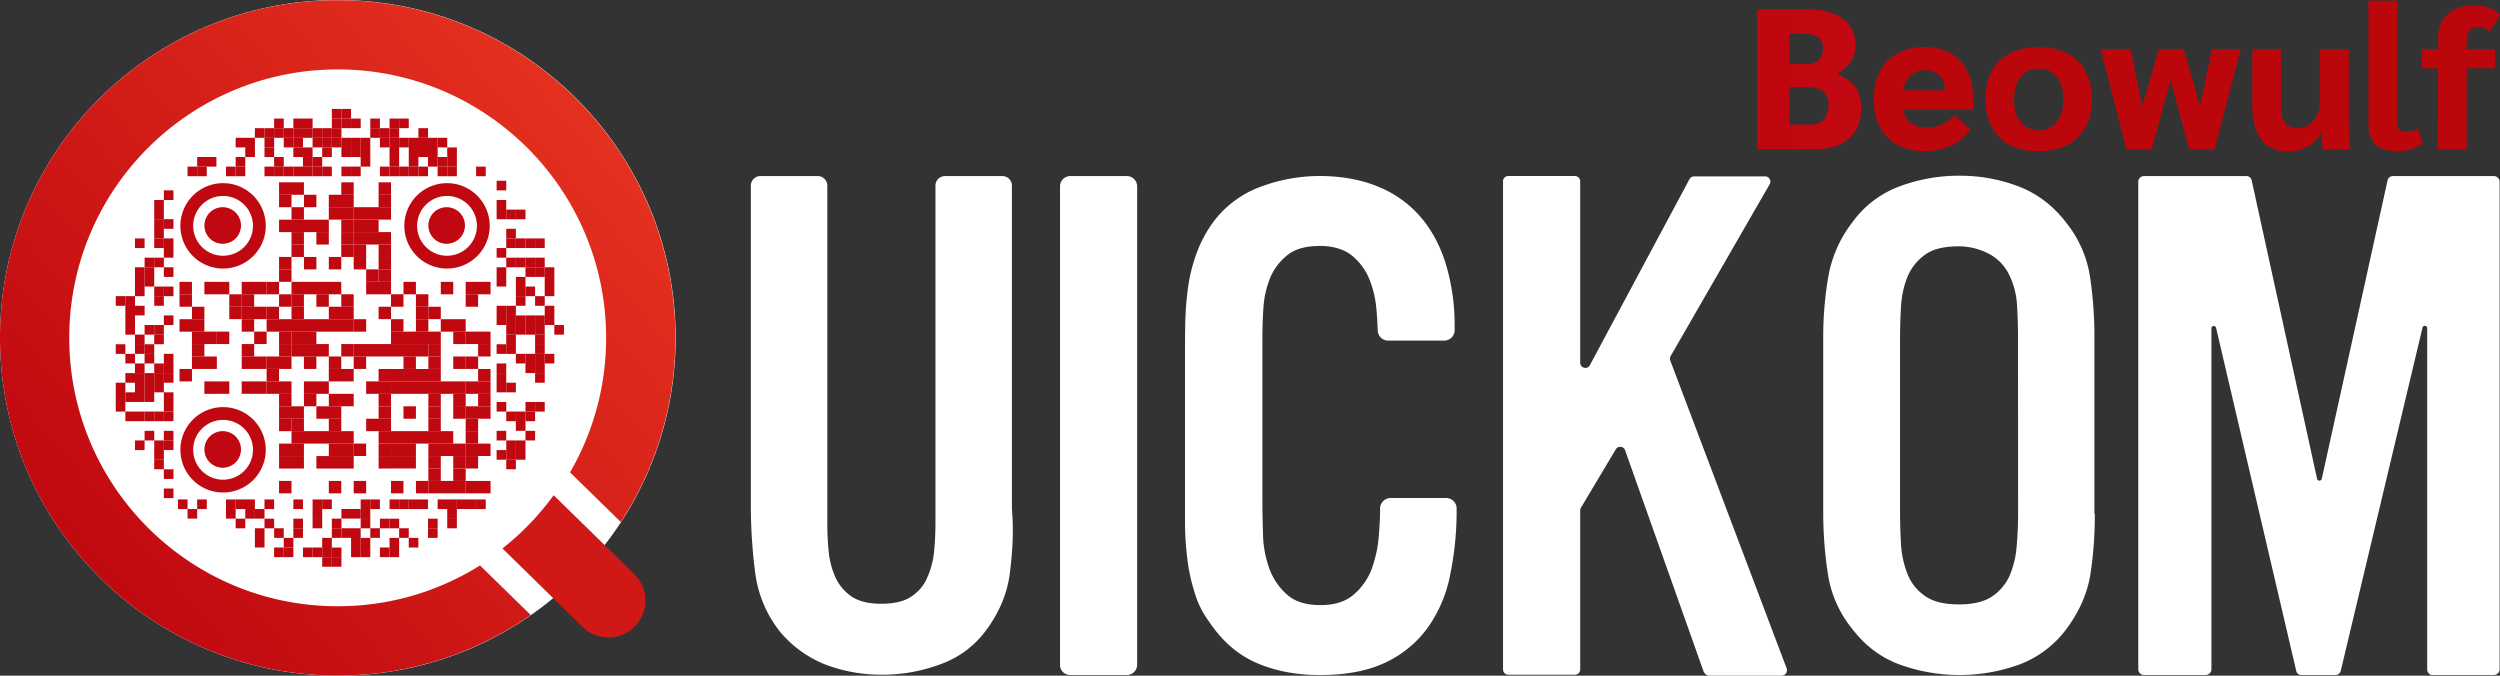 <svg xmlns="http://www.w3.org/2000/svg" width="148" height="40" fill="none"><rect width="100%" height="100%" fill="#333333" stroke="none"/><g clip-path="url(#a)"><path fill="url(#b)" d="M104 .547h2.892c.949 0 1.673.175 2.185.547.511.372.767.875.767 1.555.011.342-.077.68-.256.973a2.36 2.36 0 0 1-.827.738v.015c.493.214.847.469 1.083.781.216.313.335.72.335 1.206 0 .797-.237 1.4-.712 1.828-.474.428-1.138.638-2.026.638h-3.424V.547H104zm3.01 3.248a.898.898 0 0 0 .668-.256.956.956 0 0 0 .237-.68c0-.564-.374-.86-1.141-.86h-.846v1.79l1.082.006zm.237 3.578c.316 0 .554-.098.728-.313.19-.237.287-.534.276-.836 0-.37-.099-.66-.317-.816-.216-.174-.572-.252-1.061-.252h-.949V7.37l1.323.003z"/><path fill="url(#c)" d="M116.81 6.495h-4.132c.079.35.216.625.452.797.236.173.531.253.925.253.311.006.619-.054.905-.175a2.43 2.43 0 0 0 .768-.564l.905.856a2.445 2.445 0 0 1-1.082.937 3.685 3.685 0 0 1-1.594.35c-.949 0-1.673-.272-2.224-.817-.531-.547-.807-1.284-.807-2.236 0-.973.276-1.73.807-2.275.531-.544 1.279-.837 2.204-.837.886 0 1.594.273 2.105.818.512.544.768 1.302.768 2.275v.625-.007zm-1.673-1.206c0-.35-.098-.625-.316-.816a1.284 1.284 0 0 0-.885-.313 1.128 1.128 0 0 0-.827.313c-.217.214-.355.505-.433.875h2.46l.001-.059z"/><path fill="url(#d)" d="M118.365 8.125c-.554-.547-.826-1.302-.826-2.255 0-.973.275-1.711.826-2.256.551-.544 1.338-.817 2.322-.817.983 0 1.771.273 2.322.817.551.545.827 1.302.827 2.256 0 .971-.276 1.71-.827 2.255-.551.545-1.337.82-2.322.82-1.004.02-1.771-.273-2.322-.82zm3.386-.891c.256-.33.395-.782.395-1.342 0-.583-.137-1.03-.395-1.342-.256-.33-.61-.486-1.063-.486-.453 0-.806.156-1.062.486-.256.33-.396.781-.396 1.342 0 .584.138 1.03.396 1.342a1.403 1.403 0 0 0 2.125 0z"/><path fill="url(#e)" d="m132.651 2.917-1.555 5.93h-1.495l-1.102-4.102-1.122 4.103h-1.496l-1.514-5.93h1.771l.688 3.383.965-3.384h1.495l.964 3.384.689-3.384h1.712z"/><path fill="url(#f)" d="M133.871 8.265c-.354-.469-.531-1.128-.531-2.042V2.917h1.692v3.325c0 .469.08.817.238 1.03.158.215.395.313.728.313a1.237 1.237 0 0 0 .964-.447c.256-.292.374-.66.374-1.108V2.917h1.712v4.336c0 .428.039.953.099 1.595h-1.634a8.278 8.278 0 0 1-.098-1.03h-.02a1.664 1.664 0 0 1-.728.835 2.32 2.32 0 0 1-1.22.313c-.71-.001-1.222-.235-1.576-.701z"/><path fill="url(#g)" d="M140.64 8.537c-.295-.272-.432-.68-.432-1.186V.039h1.711V7.37c0 .292.177.428.531.428a1.88 1.88 0 0 0 .712-.175l.256.875c-.374.292-.885.447-1.515.447-.574.02-.987-.136-1.263-.408z"/><path fill="url(#h)" d="M144.34 4.045h-.965V2.917h.965v-.703c0-.583.197-1.05.571-1.381.374-.33.904-.506 1.554-.506a2.46 2.46 0 0 1 .87.136c.249.087.476.227.663.412l-.59.991a1.14 1.14 0 0 0-.335-.193 1.277 1.277 0 0 0-.373-.078.618.618 0 0 0-.493.214.846.846 0 0 0-.177.564v.547h1.673v1.125h-1.673v4.803h-1.711l.019-4.803h.002z"/><path fill="#fff" d="M59.783 33.932c-.159 1.245-.65 2.373-1.437 3.423a5.736 5.736 0 0 1-2.716 1.984 9.724 9.724 0 0 1-3.384.602 9.264 9.264 0 0 1-3.388-.602 6.716 6.716 0 0 1-2.715-1.984 7.038 7.038 0 0 1-1.437-3.462 30.841 30.841 0 0 1-.255-3.75V10.986c0-.15.06-.293.167-.399a.574.574 0 0 1 .404-.165h3.384c.151 0 .296.06.403.166a.561.561 0 0 1 .168.398V30.88c0 .584.02 1.167.079 1.75.049.544.188 1.077.413 1.576.217.454.551.843.97 1.127.433.273 1.004.409 1.732.409.748 0 1.338-.136 1.75-.409.431-.27.768-.663.965-1.127a4.894 4.894 0 0 0 .414-1.576c.058-.583.079-1.166.079-1.75V10.986c0-.15.06-.293.167-.398a.575.575 0 0 1 .404-.166h3.384c.152 0 .297.06.404.166a.561.561 0 0 1 .167.398V30.16c.113 1.283.035 2.528-.122 3.772zm2.971 5.426V11.026c0-.16.065-.313.18-.426a.617.617 0 0 1 .43-.177h3.345c.161 0 .316.064.43.177a.602.602 0 0 1 .18.426v28.332c0 .16-.065.313-.18.426a.616.616 0 0 1-.43.177h-3.345a.609.609 0 0 1-.434-.174.591.591 0 0 1-.176-.428zm23.063-5.172a7.92 7.92 0 0 1-1.339 3.033 6.532 6.532 0 0 1-2.499 2.022c-1.043.487-2.322.72-3.837.72-1.397 0-2.657-.235-3.758-.72-1.122-.486-2.047-1.302-2.814-2.45a5.497 5.497 0 0 1-.866-1.77 10.7 10.7 0 0 1-.414-1.944 17.541 17.541 0 0 1-.137-2.003V21.04c0-.72 0-1.42.02-2.1.02-.684.079-1.365.177-2.042.1-.67.272-1.329.511-1.964a7.312 7.312 0 0 1 1.023-1.867 6.118 6.118 0 0 1 2.775-2.022 9.968 9.968 0 0 1 3.444-.625c1.377 0 2.578.235 3.601.681a6.525 6.525 0 0 1 2.5 1.868c.648.797 1.121 1.73 1.436 2.82a12.59 12.59 0 0 1 .474 3.515v.234a.607.607 0 0 1-.389.58.627.627 0 0 1-.243.045h-3.287a.625.625 0 0 1-.444-.17.61.61 0 0 1-.188-.433c-.02-.409-.04-.836-.08-1.264a6.097 6.097 0 0 0-.433-1.809 3.486 3.486 0 0 0-1.043-1.38c-.452-.35-1.082-.547-1.868-.547-.827 0-1.476.175-1.93.547-.452.36-.804.829-1.023 1.36a5.809 5.809 0 0 0-.395 1.79c-.04.642-.059 1.264-.058 1.867v9.57c0 .603.019 1.264.038 1.983a6.35 6.35 0 0 0 .374 1.984 3.78 3.78 0 0 0 1.043 1.536c.475.428 1.142.625 1.988.625.846 0 1.515-.214 2.007-.662.49-.43.856-.98 1.063-1.594a7.52 7.52 0 0 0 .395-2.062c.04-.505.06-.972.06-1.419a.622.622 0 0 1 .192-.428.637.637 0 0 1 .44-.175h3.266a.626.626 0 0 1 .587.384.608.608 0 0 1 .046.24v.331a18.737 18.737 0 0 1-.415 3.749zm15.034 5.561L96.207 26.66a.3.3 0 0 0-.258-.207.307.307 0 0 0-.296.149l-2.065 3.461a.36.36 0 0 0-.04.157v9.41a.304.304 0 0 1-.194.29.314.314 0 0 1-.122.023h-3.936a.315.315 0 0 1-.293-.192.305.305 0 0 1-.023-.12V10.733a.305.305 0 0 1 .194-.29.315.315 0 0 1 .122-.022h3.936a.315.315 0 0 1 .293.192c.016.038.024.08.023.12v10.734c0 .33.433.428.57.156l5.904-11.025a.317.317 0 0 1 .275-.157h4.19a.318.318 0 0 1 .276.156.309.309 0 0 1 0 .313l-5.86 10.168a.33.33 0 0 0-.02.273l6.888 18.22a.322.322 0 0 1-.295.428h-4.33a.425.425 0 0 1-.295-.253zm23.162-9.334c.005 1.191-.08 2.38-.257 3.559-.177 1.128-.649 2.216-1.397 3.228a6.162 6.162 0 0 1-2.813 2.139 10.4 10.4 0 0 1-7.085 0c-1.122-.409-2.066-1.128-2.833-2.139a6.73 6.73 0 0 1-1.417-3.228 23.957 23.957 0 0 1-.276-3.559V19.951a21.083 21.083 0 0 1 .295-3.538 7.295 7.295 0 0 1 1.398-3.21 6.036 6.036 0 0 1 2.794-2.158 10.032 10.032 0 0 1 3.557-.642 9.696 9.696 0 0 1 3.543.642c1.101.428 2.046 1.147 2.814 2.159a6.717 6.717 0 0 1 1.397 3.209 23.8 23.8 0 0 1 .256 3.538v10.462h.024zm-4.546-10.365c0-.66-.02-1.321-.06-2.003a4.614 4.614 0 0 0-.531-1.905 2.75 2.75 0 0 0-1.236-1.167 3.834 3.834 0 0 0-1.673-.39c-.87 0-1.535.156-1.988.486a3.045 3.045 0 0 0-1.043 1.283 5.583 5.583 0 0 0-.395 1.77 31.562 31.562 0 0 0-.058 1.905v10.308c0 .625.019 1.264.058 1.906a5.7 5.7 0 0 0 .395 1.77c.21.521.573.968 1.043 1.283.474.331 1.142.486 1.988.486.846 0 1.515-.156 1.987-.486a2.895 2.895 0 0 0 1.044-1.283 5.556 5.556 0 0 0 .395-1.77 20.88 20.88 0 0 0 .079-1.906l-.005-10.287zM143.69 39.63V19.427c0-.157-.237-.195-.275-.04l-4.841 20.322a.329.329 0 0 1-.316.252h-2.007a.302.302 0 0 1-.316-.252l-4.743-20.302a.14.14 0 0 0-.245-.056.136.136 0 0 0-.031.095V39.63a.341.341 0 0 1-.335.33h-3.66a.341.341 0 0 1-.335-.33V10.754a.343.343 0 0 1 .335-.331h6.061a.318.318 0 0 1 .317.253l3.873 17.676a.143.143 0 0 0 .138.102.143.143 0 0 0 .138-.102l3.896-17.676a.331.331 0 0 1 .317-.253h5.981a.346.346 0 0 1 .335.33V39.63a.341.341 0 0 1-.335.33h-3.659c-.155 0-.293-.154-.293-.33z"/><circle cx="20" cy="20" r="20" fill="#fff"/><path fill="url(#i)" fill-rule="evenodd" d="M31.416 36.408a19.9 19.9 0 0 1-11.425 3.584C8.951 39.992 0 31.042 0 20.002 0 8.96 8.95.01 19.991.01S39.983 8.96 39.983 20a19.9 19.9 0 0 1-3.232 10.903l-3.005-2.94A15.817 15.817 0 0 0 35.882 20c0-8.776-7.115-15.89-15.89-15.89C11.214 4.11 4.1 11.224 4.1 20s7.114 15.89 15.89 15.89c3.096 0 5.985-.885 8.428-2.416l2.997 2.933z" clip-rule="evenodd"/><path fill="#D01917" fill-rule="evenodd" d="m29.745 32.47 4.745 4.643a2.187 2.187 0 1 0 3.06-3.126l-4.773-4.67a15.968 15.968 0 0 1-3.032 3.152z" clip-rule="evenodd"/><path fill="#C00810" d="M9.699 11.27h.57v.569h-.57v-.57zm0 1.705h.57v.57h-.57v-.57zm0 1.139h.57v.57h-.57v-.57zm0 .57h.57v.57h-.57v-.57zm0 1.139h.57v.57h-.57v-.57zm0 1.14h.57v.57h-.57v-.57zm0 1.709h.57v.57h-.57v-.57zm0 2.275h.57v.57h-.57v-.57zm0 .57h.57v.57h-.57v-.57z"/><path fill="#C00810" d="M9.699 22.087h.57v.569h-.57v-.57zm0 1.139h.57v.57h-.57v-.57zm0 .57h.57v.57h-.57v-.57z"/><path fill="#C00810" d="M9.699 24.365h.57v.57h-.57v-.57zm0 1.14h.57v.57h-.57v-.57z"/><path fill="#C00810" d="M9.699 26.074h.57v.57h-.57v-.57zm0 1.709h.57v.57h-.57v-.57zm0 1.137h.57v.568h-.57v-.569zM9.13 11.84h.57v.569h-.57v-.57zm0 .569h.57v.57h-.57v-.57z"/><path fill="#C00810" d="M9.13 12.975h.57v.57h-.57v-.57zm0 .57h.57v.57h-.57v-.57z"/><path fill="#C00810" d="M9.13 14.114h.57v.57h-.57v-.57zm0 1.14h.57v.57h-.57v-.57zm0 1.709h.57v.57h-.57v-.57z"/><path fill="#C00810" d="M9.13 17.532h.57v.57h-.57v-.57zm0 1.709h.57v.57h-.57v-.57z"/><path fill="#C00810" d="M9.13 19.808h.57v.57h-.57v-.57zm0 1.709h.57v.57h-.57v-.57z"/><path fill="#C00810" d="M9.13 22.087h.57v.569h-.57v-.57zm0 .569h.57v.57h-.57v-.57zm0 1.709h.57v.57h-.57v-.57zm0 1.709h.57v.57h-.57v-.57zm0 .57h.57v.57h-.57v-.57z"/><path fill="#C00810" d="M9.13 27.21h.57v.57h-.57v-.57zm-.57-11.956h.57v.57h-.57v-.57z"/><path fill="#C00810" d="M8.56 15.823h.57v.57h-.57v-.57zm0 .57h.57v.57h-.57v-.57zm0 2.848h.57v.57h-.57v-.57zm0 1.139h.57v.57h-.57v-.57z"/><path fill="#C00810" d="M8.56 20.947h.57v.57h-.57v-.57zm0 1.14h.57v.569h-.57v-.57zm0 .569h.57v.57h-.57v-.57zm0 .57h.57v.57h-.57v-.57zm0 1.139h.57v.57h-.57v-.57zm0 1.14h.57v.57h-.57v-.57zm-.57-11.391h.57v.57h-.57v-.57zm0 1.709h.57v.57h-.57v-.57zm0 .57h.57v.57h-.57v-.57zm0 .57h.57v.57h-.57v-.57zm0 1.139h.57v.57h-.57v-.57zm0 1.706h.57v.57h-.57v-.57zm0 .572h.57v.57h-.57v-.57zm0 1.137h.57v.57h-.57v-.57z"/><path fill="#C00810" d="M7.99 22.087h.57v.569h-.57v-.57zm0 .569h.57v.57h-.57v-.57zm0 .57h.57v.57h-.57v-.57zm0 1.139h.57v.57h-.57v-.57zm0 1.709h.57v.57h-.57v-.57zm-.568-8.542h.57v.57h-.57v-.57zm0 .57h.57v.57h-.57v-.57zm0 .57h.57v.57h-.57v-.57z"/><path fill="#C00810" d="M7.422 19.241h.57v.57h-.57v-.57zm0 1.706h.57v.57h-.57v-.57zm0 1.14h.57v.569h-.57v-.57zm0 1.139h.57v.57h-.57v-.57zm0 1.139h.57v.57h-.57v-.57zm-.57-6.833h.57v.57h-.57v-.57z"/><path fill="#C00810" d="M6.852 20.38h.57v.57h-.57v-.57zm0 2.276h.57v.57h-.57v-.57zm0 .57h.57v.57h-.57v-.57zm0 .57h.57v.57h-.57v-.57zM29.4 10.7h.57v.57h-.57v-.57zm0 1.14h.57v.569h-.57v-.57zm0 .569h.57v.57h-.57v-.57zm0 2.275h.57v.57h-.57v-.57zm0 1.139h.57v.57h-.57v-.57zm0 .57h.57v.57h-.57v-.57zm0 1.709h.57v.57h-.57v-.57zm0 .57h.57v.57h-.57v-.57zm0 1.708h.57v.57h-.57v-.57zm0 1.137h.57v.57h-.57v-.57z"/><path fill="#C00810" d="M29.4 22.087h.57v.569h-.57v-.57zm0 .569h.57v.57h-.57v-.57zm0 1.14h.57v.57h-.57v-.57zm0 1.709h.57v.57h-.57v-.57zm0 1.139h.57v.57h-.57v-.57zm.57-14.235h.57v.57h-.57v-.57zm0 1.136h.57v.57h-.57v-.57z"/><path fill="#C00810" d="M29.97 14.114h.57v.57h-.57v-.57zm0 1.14h.57v.57h-.57v-.57zm0 2.848h.57v.57h-.57v-.57zm0 .57h.57v.57h-.57v-.57z"/><path fill="#C00810" d="M29.97 19.241h.57v.57h-.57v-.57z"/><path fill="#C00810" d="M29.97 19.808h.57v.57h-.57v-.57zm0 .572h.57v.57h-.57v-.57zm0 2.276h.57v.57h-.57v-.57zm0 1.709h.57v.57h-.57v-.57zm0 1.709h.57v.57h-.57v-.57zm0 .57h.57v.57h-.57v-.57z"/><path fill="#C00810" d="M29.97 27.21h.57v.57h-.57v-.57zm.569-14.801h.57v.57h-.57v-.57zm0 1.705h.57v.57h-.57v-.57zm0 1.14h.57v.57h-.57v-.57zm0 1.139h.57v.57h-.57v-.57zm0 .57h.57v.57h-.57v-.57z"/><path fill="#C00810" d="M30.539 17.532h.57v.57h-.57v-.57zm0 1.14h.57v.57h-.57v-.57z"/><path fill="#C00810" d="M30.539 19.241h.57v.57h-.57v-.57zm0 1.706h.57v.57h-.57v-.57zm0 3.418h.57v.57h-.57v-.57zm0 .57h.57v.57h-.57v-.57zm0 1.139h.57v.57h-.57v-.57zm0 .57h.57v.57h-.57v-.57zm.569-12.53h.57v.57h-.57v-.57zm0 1.14h.57v.57h-.57v-.57z"/><path fill="#C00810" d="M31.108 15.823h.57v.57h-.57v-.57zm0 1.14h.57v.57h-.57v-.57zm0 1.709h.57v.57h-.57v-.57z"/><path fill="#C00810" d="M31.108 19.241h.57v.57h-.57v-.57zm0 1.706h.57v.57h-.57v-.57zm0 .57h.57v.57h-.57v-.57zm0 2.279h.57v.57h-.57v-.57z"/><path fill="#C00810" d="M31.108 24.365h.57v.57h-.57v-.57zm0 1.14h.57v.57h-.57v-.57zm.57-11.391h.57v.57h-.57v-.57zm0 1.14h.57v.57h-.57v-.57z"/><path fill="#C00810" d="M31.678 15.823h.57v.57h-.57v-.57zm0 1.709h.57v.57h-.57v-.57zm0 1.14h.57v.57h-.57v-.57z"/><path fill="#C00810" d="M31.678 19.241h.57v.57h-.57v-.57z"/><path fill="#C00810" d="M31.678 19.808h.57v.57h-.57v-.57zm0 .572h.57v.57h-.57v-.57z"/><path fill="#C00810" d="M31.678 20.947h.57v.57h-.57v-.57zm0 .57h.57v.57h-.57v-.57z"/><path fill="#C00810" d="M31.678 22.087h.57v.569h-.57v-.57zm0 1.709h.57v.57h-.57v-.57zm.57-7.973h.569v.57h-.57v-.57zm0 .57h.569v.57h-.57v-.57zm0 .57h.569v.57h-.57v-.57zm0 1.139h.569v.57h-.57v-.57zm0 .57h.569v.57h-.57v-.57zm0 2.275h.569v.57h-.57v-.57z"/><path fill="#C00810" d="M32.816 19.241h.57v.57h-.57v-.57zM10.534 29.567h.57v.57h-.57v-.57z"/><path fill="#C00810" d="M11.104 30.134h.569v.569h-.57v-.57z"/><path fill="#C00810" d="M11.672 29.567h.57v.57h-.57v-.57zm1.708 0h.57v.57h-.57v-.57z"/><path fill="#C00810" d="M13.38 30.134h.57v.569h-.57v-.57z"/><path fill="#C00810" d="M13.95 29.567h.57v.57h-.57v-.57zm0 1.139h.57v.57h-.57v-.57zm.57-1.139h.57v.57h-.57v-.57z"/><path fill="#C00810" d="M14.52 30.134h.57v.569h-.57v-.57z"/><path fill="#C00810" d="M15.089 30.134h.57v.569h-.57v-.57zm0 1.139h.57v.569h-.57v-.57zm0 .57h.57v.569h-.57v-.57z"/><path fill="#C00810" d="M15.658 29.567h.57v.57h-.57v-.57zm0 1.139h.57v.57h-.57v-.57zm.57.567h.57v.569h-.57v-.57zm0 1.139h.57v.57h-.57v-.57zm.569-.569h.57v.569h-.57v-.57z"/><path fill="#C00810" d="M16.797 32.412h.57v.57h-.57v-.57zm.57-2.845h.569v.57h-.57v-.57zm0 1.139h.569v.57h-.57v-.57z"/><path fill="#C00810" d="M17.367 31.273h.569v.569h-.57v-.57zm.569 1.139h.57v.57h-.57v-.57zm.569-2.845h.57v.57h-.57v-.57z"/><path fill="#C00810" d="M18.505 30.134h.57v.569h-.57v-.57zm0 .572h.57v.57h-.57v-.57zm0 1.706h.57v.57h-.57v-.57z"/><path fill="#C00810" d="M19.075 29.567h.569v.57h-.57v-.57zm0 2.276h.569v.569h-.57v-.57zm0 .569h.569v.57h-.57v-.57z"/><path fill="#C00810" d="M19.075 32.982h.569v.569h-.57v-.57zm.57-2.276h.569v.57h-.57v-.57z"/><path fill="#C00810" d="M19.645 31.273h.569v.569h-.57v-.57zm0 1.139h.569v.57h-.57v-.57z"/><path fill="#C00810" d="M19.645 32.982h.569v.569h-.57v-.57zm.568-2.848h.57v.569h-.57v-.57zm0 1.139h.57v.569h-.57v-.57zm.57-1.139h.57v.569h-.57v-.57zm0 1.139h.57v.569h-.57v-.57zm0 .57h.57v.569h-.57v-.57zm0 .569h.57v.57h-.57v-.57z"/><path fill="#C00810" d="M21.352 29.567h.57v.57h-.57v-.57z"/><path fill="#C00810" d="M21.352 30.134h.57v.569h-.57v-.57zm0 .572h.57v.57h-.57v-.57zm0 1.137h.57v.569h-.57v-.57zm0 .569h.57v.57h-.57v-.57z"/><path fill="#C00810" d="M21.921 29.567h.57v.57h-.57v-.57zm0 1.706h.57v.569h-.57v-.57zm.57-.567h.57v.57h-.57v-.57zm0 1.706h.57v.57h-.57v-.57zm.569-2.845h.57v.57h-.57v-.57z"/><path fill="#C00810" d="M23.06 30.706h.57v.57h-.57v-.57zm0 1.137h.57v.569h-.57v-.57zm0 .569h.57v.57h-.57v-.57zm.57-2.845h.569v.57h-.57v-.57z"/><path fill="#C00810" d="M23.63 31.273h.569v.569h-.57v-.57zm.57-1.706h.569v.57h-.57v-.57zm0 2.276h.569v.569h-.57v-.57zm.569-2.276h.57v.57h-.57v-.57zm.569 1.139h.57v.57h-.57v-.57z"/><path fill="#C00810" d="M25.338 31.273h.57v.569h-.57v-.57zm.569-1.706h.57v.57h-.57v-.57zm.57 0h.57v.57h-.57v-.57z"/><path fill="#C00810" d="M26.477 30.134h.57v.569h-.57v-.57zm0 .572h.57v.57h-.57v-.57z"/><path fill="#C00810" d="M27.046 29.567h.57v.57h-.57v-.57zm.57 0h.57v.57h-.57v-.57z"/><path fill="#C00810" d="M28.185 29.567h.57v.57h-.57v-.57zM11.104 9.863h.569v.57h-.57v-.57z"/><path fill="#C00810" d="M11.672 9.863h.57v.57h-.57v-.57z"/><path fill="#C00810" d="M11.672 9.294h.57v.57h-.57v-.57zm.57 0h.57v.57h-.57v-.57zm1.138.569h.57v.57h-.57v-.57z"/><path fill="#C00810" d="M13.95 9.863h.57v.57h-.57v-.57z"/><path fill="#C00810" d="M13.95 9.294h.57v.57h-.57v-.57zm0-1.137h.57v.57h-.57v-.57zm.57.57h.57v.57h-.57v-.57zm0-.57h.57v.57h-.57v-.57z"/><path fill="#C00810" d="M15.089 7.588h.57v.57h-.57v-.57zm.569 2.275h.57v.57h-.57v-.57zm0-1.136h.57v.57h-.57v-.57z"/><path fill="#C00810" d="M15.658 8.157h.57v.57h-.57v-.57z"/><path fill="#C00810" d="M15.658 7.588h.57v.57h-.57v-.57zm.57 2.275h.57v.57h-.57v-.57z"/><path fill="#C00810" d="M16.228 9.294h.57v.57h-.57v-.57zm0-1.706h.57v.57h-.57v-.57z"/><path fill="#C00810" d="M16.228 7.018h.57v.57h-.57v-.57zm.569 2.845h.57v.57h-.57v-.57zm0-1.706h.57v.57h-.57v-.57z"/><path fill="#C00810" d="M16.797 7.588h.57v.57h-.57v-.57zm.57 2.275h.569v.57h-.57v-.57zm0-1.136h.569v.57h-.57v-.57z"/><path fill="#C00810" d="M17.367 8.157h.569v.57h-.57v-.57z"/><path fill="#C00810" d="M17.367 7.588h.569v.57h-.57v-.57z"/><path fill="#C00810" d="M17.367 7.018h.569v.57h-.57v-.57zm.569 2.845h.57v.57h-.57v-.57z"/><path fill="#C00810" d="M17.936 9.294h.57v.57h-.57v-.57z"/><path fill="#C00810" d="M17.936 8.727h.57v.57h-.57v-.57zm0-1.139h.57v.57h-.57v-.57z"/><path fill="#C00810" d="M17.936 7.018h.57v.57h-.57v-.57zm.569 2.845h.57v.57h-.57v-.57z"/><path fill="#C00810" d="M18.505 9.294h.57v.57h-.57v-.57zm0-1.137h.57v.57h-.57v-.57z"/><path fill="#C00810" d="M18.505 7.588h.57v.57h-.57v-.57zm.57 2.275h.569v.57h-.57v-.57zm0-1.136h.569v.57h-.57v-.57z"/><path fill="#C00810" d="M19.075 8.157h.569v.57h-.57v-.57z"/><path fill="#C00810" d="M19.075 7.588h.569v.57h-.57v-.57zm.57.569h.569v.57h-.57v-.57z"/><path fill="#C00810" d="M19.645 7.588h.569v.57h-.57v-.57z"/><path fill="#C00810" d="M19.645 7.018h.569v.57h-.57v-.57z"/><path fill="#C00810" d="M19.645 6.448h.569v.57h-.57v-.57zm.568 3.415h.57v.57h-.57v-.57zm0-1.136h.57v.57h-.57v-.57zm0-.57h.57v.57h-.57v-.57z"/><path fill="#C00810" d="M20.213 7.018h.57v.57h-.57v-.57z"/><path fill="#C00810" d="M20.213 6.448h.57v.57h-.57v-.57zm.57 3.415h.57v.57h-.57v-.57zm0-1.136h.57v.57h-.57v-.57zm0-.57h.57v.57h-.57v-.57zm0-1.139h.57v.57h-.57v-.57z"/><path fill="#C00810" d="M21.352 9.294h.57v.57h-.57v-.57z"/><path fill="#C00810" d="M21.352 8.727h.57v.57h-.57v-.57zm0-.57h.57v.57h-.57v-.57z"/><path fill="#C00810" d="M21.921 7.588h.57v.57h-.57v-.57z"/><path fill="#C00810" d="M21.921 7.018h.57v.57h-.57v-.57zm.57 2.845h.57v.57h-.57v-.57zm0-1.706h.57v.57h-.57v-.57z"/><path fill="#C00810" d="M22.491 7.588h.57v.57h-.57v-.57zm.569 2.275h.57v.57h-.57v-.57z"/><path fill="#C00810" d="M23.06 9.294h.57v.57h-.57v-.57z"/><path fill="#C00810" d="M23.06 8.727h.57v.57h-.57v-.57zm0-.57h.57v.57h-.57v-.57z"/><path fill="#C00810" d="M23.06 7.588h.57v.57h-.57v-.57z"/><path fill="#C00810" d="M23.06 7.018h.57v.57h-.57v-.57zm.57 2.845h.569v.57h-.57v-.57zm0-1.706h.569v.57h-.57v-.57z"/><path fill="#C00810" d="M23.63 7.018h.569v.57h-.57v-.57zm.57 2.845h.569v.57h-.57v-.57z"/><path fill="#C00810" d="M24.2 9.294h.569v.57h-.57v-.57z"/><path fill="#C00810" d="M24.2 8.727h.569v.57h-.57v-.57zm0-.57h.569v.57h-.57v-.57zm.569 1.706h.57v.57h-.57v-.57zm0-1.136h.57v.57h-.57v-.57zm0-.57h.57v.57h-.57v-.57z"/><path fill="#C00810" d="M24.769 7.588h.57v.57h-.57v-.57zm.569 1.706h.57v.57h-.57v-.57z"/><path fill="#C00810" d="M25.338 8.727h.57v.57h-.57v-.57zm0-.57h.57v.57h-.57v-.57zm.569 1.706h.57v.57h-.57v-.57z"/><path fill="#C00810" d="M25.907 9.294h.57v.57h-.57v-.57zm0-1.137h.57v.57h-.57v-.57zm.57 1.706h.57v.57h-.57v-.57z"/><path fill="#C00810" d="M26.477 9.294h.57v.57h-.57v-.57z"/><path fill="#C00810" d="M26.477 8.727h.57v.57h-.57v-.57zm1.708 1.136h.57v.57h-.57v-.57zm-10.928.931h-.737v.737h.737v-.737zm.736 0h-.736v.737h.736v-.737zm2.947 0h-.737v.737h.736v-.737zm2.21 0h-.737v.737h.736v-.737z"/><path fill="#C00810" d="M17.257 11.53h-.737v.737h.737v-.737zm1.473 0h-.737v.737h.737v-.737zm1.473 0h-.737v.737h.737v-.737zm.737 0h-.737v.737h.736v-.737zm2.21 0h-.737v.737h.736v-.737z"/><path fill="#C00810" d="M17.993 12.266h-.736v.736h.736v-.736zm2.21 0h-.737v.736h.737v-.736zm.737 0h-.737v.736h.736v-.736z"/><path fill="#C00810" d="M21.676 12.266h-.737v.736h.737v-.736zm.736 0h-.736v.736h.736v-.736zm.738 0h-.737v.736h.736v-.736zm-5.893.739h-.737v.736h.737v-.736zm.736 0h-.736v.736h.736v-.736zm.737 0h-.737v.736h.737v-.736zm.736 0h-.736v.736h.736v-.736zm1.474 0h-.737v.736h.736v-.736z"/><path fill="#C00810" d="M21.676 13.005h-.737v.736h.737v-.736zm.737 0h-.737v.736h.737v-.736zm-4.42.735h-.736v.737h.736v-.737zm1.473 0h-.736v.737h.736v-.737z"/><path fill="#C00810" d="M20.94 13.74h-.737v.737h.736v-.737z"/><path fill="#C00810" d="M21.676 13.74h-.737v.737h.737v-.737zm.736 0h-.736v.737h.736v-.737zm.738 0h-.737v.737h.736v-.737zm-5.157.736h-.736v.736h.736v-.736z"/><path fill="#C00810" d="M20.94 14.476h-.737v.736h.736v-.736z"/><path fill="#C00810" d="M21.676 14.476h-.737v.736h.737v-.736zm1.474 0h-.737v.736h.736v-.736zm-5.893.736h-.737v.736h.737v-.736zm1.473 0h-.737v.736h.737v-.736zm1.473 0h-.737v.736h.737v-.736z"/><path fill="#C00810" d="M21.676 15.212h-.737v.736h.737v-.736zm1.474 0h-.737v.736h.736v-.736zm-5.893.735h-.737v.737h.737v-.737zm5.155 0h-.736v.737h.736v-.737z"/><path fill="#C00810" d="M23.15 15.947h-.737v.737h.736v-.737zm-11.786.739h-.737v.737h.737v-.737zm1.474 0H12.1v.737h.737v-.737zm.736 0h-.736v.737h.736v-.737zm1.473 0h-.737v.737h.737v-.737zm.737 0h-.737v.737h.737v-.737z"/><path fill="#C00810" d="M16.52 16.686h-.736v.737h.736v-.737zm1.473 0h-.736v.737h.736v-.737zm.737 0h-.737v.737h.737v-.737zm.736 0h-.736v.737h.736v-.737zm.737 0h-.737v.737h.737v-.737zm2.209 0h-.736v.737h.736v-.737zm.738 0h-.737v.737h.736v-.737zm1.472 0h-.736v.737h.736v-.737zm2.21 0h-.737v.737h.737v-.737zm1.473 0h-.737v.737h.737v-.737zm.736 0h-.736v.737h.736v-.737zm-17.676.736h-.737v.736h.737v-.736zm2.945 0h-.736v.736h.737v-.736z"/><path fill="#C00810" d="M15.047 17.422h-.737v.736h.737v-.736zm2.21 0h-.737v.736h.737v-.736z"/><path fill="#C00810" d="M17.993 17.422h-.736v.736h.736v-.736zm1.473 0h-.736v.736h.736v-.736zm1.474 0h-.737v.736h.736v-.736zm2.946 0h-.737v.736h.737v-.736zm1.474 0h-.737v.736h.736v-.736zm2.945 0h-.737v.736h.737v-.736zm-16.205.735h-.736v.737h.736v-.736zm2.21 0h-.736v.737h.737v-.736z"/><path fill="#C00810" d="M15.047 18.157h-.737v.737h.737v-.736zm.737 0h-.737v.737h.737v-.736z"/><path fill="#C00810" d="M16.52 18.157h-.736v.737h.736v-.736zm1.473 0h-.736v.737h.736v-.736zm2.21 0h-.737v.737h.737v-.736zm.737 0h-.737v.737h.736v-.736zm2.21 0h-.737v.737h.736v-.736zm2.21 0h-.737v.737h.736v-.736z"/><path fill="#C00810" d="M26.095 18.157h-.736v.737h.736v-.736zm-14.731.739h-.737v.737h.737v-.736zm.736 0h-.736v.737h.736v-.736zm2.947 0h-.737v.737h.737v-.736zm1.473 0h-.736v.737h.736v-.736zm.737 0h-.737v.737h.737v-.736zm.736 0h-.736v.737h.736v-.736zm.737 0h-.737v.737h.737v-.736zm.736 0h-.736v.737h.736v-.736zm.737 0h-.737v.737h.737v-.736zm.737 0h-.737v.737h.736v-.736z"/><path fill="#C00810" d="M21.676 18.896h-.737v.737h.737v-.736zm2.209 0h-.737v.737h.737v-.736zm1.475 0h-.737v.737h.736v-.736zm1.472 0h-.737v.737h.737v-.736zm.737 0h-.737v.737h.737v-.736zm-15.469.736h-.736v.736h.736v-.736zm.738 0H12.1v.736h.737v-.736z"/><path fill="#C00810" d="M13.573 19.632h-.736v.736h.736v-.736zm2.211 0h-.737v.736h.737v-.736zm1.473 0h-.737v.736h.737v-.736z"/><path fill="#C00810" d="M17.993 19.632h-.736v.736h.736v-.736zm.737 0h-.737v.736h.737v-.736zm5.156 0h-.737v.736h.737v-.736zm.736 0h-.736v.736h.736v-.736zm.736 0h-.736v.736h.736v-.736zm.737 0h-.736v.736h.736v-.736zm1.474 0h-.737v.736h.737v-.736z"/><path fill="#C00810" d="M28.305 19.632h-.737v.736h.737v-.736zm.736 0h-.736v.736h.736v-.736zm-16.941.736h-.736v.737h.736v-.737zm2.947 0h-.737v.737h.737v-.737zm2.21 0h-.737v.737h.737v-.737z"/><path fill="#C00810" d="M17.993 20.368h-.736v.737h.736v-.737zm.737 0h-.737v.737h.737v-.737zm.736 0h-.736v.737h.736v-.737zm1.474 0h-.737v.737h.736v-.737z"/><path fill="#C00810" d="M21.676 20.368h-.737v.737h.737v-.737zm.736 0h-.736v.737h.736v-.737zm.738 0h-.737v.737h.736v-.737z"/><path fill="#C00810" d="M23.885 20.368h-.737v.737h.737v-.737zm.737 0h-.736v.737h.736v-.737zm.738 0h-.737v.737h.736v-.737z"/><path fill="#C00810" d="M26.095 20.368h-.736v.737h.736v-.737zm2.946 0h-.736v.737h.736v-.737zm-16.941.736h-.736v.736h.736v-.736zm.738 0H12.1v.736h.737v-.736zm2.209 0h-.737v.736h.737v-.736zm.737 0h-.737v.736h.737v-.736z"/><path fill="#C00810" d="M16.52 21.104h-.736v.736h.736v-.736zm.737 0h-.737v.736h.737v-.736zm1.473 0h-.737v.736h.737v-.736zm1.473 0h-.737v.736h.737v-.736zm1.473 0h-.737v.736h.737v-.736zm2.946 0h-.736v.736h.736v-.736zm1.473 0h-.736v.736h.736v-.736zm1.474 0h-.737v.736h.737v-.736z"/><path fill="#C00810" d="M28.305 21.104h-.737v.736h.737v-.736zm-16.941.739h-.737v.736h.737v-.736zm5.156 0h-.736v.736h.736v-.736zm3.683 0h-.737v.736h.737v-.736zm.737 0h-.737v.736h.736v-.736zm2.21 0h-.737v.736h.736v-.736z"/><path fill="#C00810" d="M23.885 21.843h-.737v.736h.737v-.736zm.737 0h-.736v.736h.736v-.736zm.736 0h-.736v.736h.736v-.736zm.737 0h-.736v.736h.736v-.736zm2.946 0h-.736v.736h.736v-.736zm-16.203.735H12.1v.737h.737v-.737zm.736 0h-.736v.737h.736v-.737zm1.473 0h-.737v.737h.737v-.737zm.737 0h-.737v.737h.737v-.737z"/><path fill="#C00810" d="M16.52 22.578h-.736v.737h.736v-.737zm.737 0h-.737v.737h.737v-.737zm1.473 0h-.737v.737h.737v-.737zm.736 0h-.736v.737h.736v-.737zm2.947 0h-.737v.737h.737v-.737zm.737 0h-.737v.737h.736v-.737z"/><path fill="#C00810" d="M23.886 22.578h-.737v.737h.737v-.737zm.736 0h-.736v.737h.736v-.737zm.736 0h-.736v.737h.736v-.737zm.737 0h-.736v.737h.736v-.737zm.737 0h-.737v.737h.737v-.737zm.737 0h-.737v.737h.737v-.737z"/><path fill="#C00810" d="M28.305 22.578h-.737v.737h.737v-.737zm.736 0h-.736v.737h.736v-.737zm-11.784.736h-.737v.736h.737v-.736zm1.473 0h-.737v.736h.737v-.736zm1.473 0h-.737v.736h.737v-.736zm.737 0h-.737v.736h.736v-.736zm2.21 0h-.737v.736h.736v-.736zm2.945 0h-.736v.736h.736v-.736z"/><path fill="#C00810" d="M27.569 23.314h-.737v.736h.737v-.736zm1.472 0h-.736v.736h.736v-.736zm-11.784.739h-.737v.736h.737v-.736zm.736 0h-.736v.736h.736v-.736zm1.473 0h-.736v.736h.736v-.736zm.737 0h-.737v.736h.737v-.736zm2.947 0h-.737v.736h.736v-.736zm1.472 0h-.736v.736h.736v-.736zm1.473 0h-.736v.736h.736v-.736zm1.474 0h-.737v.736h.737v-.736z"/><path fill="#C00810" d="M28.305 24.053h-.737v.736h.737v-.736zm.736 0h-.736v.736h.736v-.736zm-11.784.735h-.737v.737h.737v-.737z"/><path fill="#C00810" d="M17.993 24.788h-.736v.737h.736v-.737zm2.21 0h-.737v.737h.737v-.737zm2.209 0h-.736v.737h.736v-.737zm.738 0h-.737v.737h.736v-.737zm2.945 0h-.736v.737h.736v-.737zm2.21 0h-.737v.737h.737v-.737z"/><path fill="#C00810" d="M17.993 25.524h-.736v.737h.736v-.737zm.737 0h-.737v.737h.737v-.737zm.736 0h-.736v.737h.736v-.737zm.737 0h-.737v.737h.737v-.737zm.737 0h-.737v.737h.736v-.737zm2.21 0h-.737v.737h.736v-.737z"/><path fill="#C00810" d="M23.885 25.524h-.737v.737h.737v-.737zm.737 0h-.736v.737h.736v-.737zm.736 0h-.736v.737h.736v-.737zm.737 0h-.736v.737h.736v-.737zm.737 0h-.737v.737h.737v-.737zm1.473 0h-.737v.737h.737v-.737zm-11.048.736h-.737v.736h.737v-.736zm.736 0h-.736v.736h.736v-.736zm2.21 0h-.737v.736h.737v-.736zm.737 0h-.737v.736h.736v-.736z"/><path fill="#C00810" d="M21.676 26.26h-.737v.736h.737v-.736zm1.474 0h-.737v.736h.736v-.736z"/><path fill="#C00810" d="M23.886 26.26h-.737v.736h.737v-.736zm.736 0h-.736v.736h.736v-.736zm1.473 0h-.736v.736h.736v-.736zm.737 0h-.737v.736h.737v-.736zm.737 0h-.737v.736h.737v-.736z"/><path fill="#C00810" d="M28.305 26.26h-.737v.736h.737v-.736zm.736 0h-.736v.736h.736v-.736zm-11.784.739h-.737v.736h.737V27zm.736 0h-.736v.736h.736V27zm1.473 0h-.736v.736h.736V27zm.737 0h-.737v.736h.737V27zm.737 0h-.737v.736h.736V27zm2.21 0h-.737v.736h.736V27z"/><path fill="#C00810" d="M23.885 26.999h-.737v.736h.737V27zm.737 0h-.736v.736h.736V27zm1.473 0h-.736v.736h.736V27zm1.474 0h-.737v.736h.737V27z"/><path fill="#C00810" d="M28.305 26.999h-.737v.736h.737V27zm-2.21.735h-.736v.737h.736v-.737z"/><path fill="#C00810" d="M27.569 27.734h-.737v.737h.737v-.737zm-10.312.736h-.737v.736h.737v-.736zm2.946 0h-.737v.736h.737v-.736zm1.473 0h-.737v.736h.737v-.736zm2.209 0h-.737v.736h.737v-.736zm1.475 0h-.737v.736h.736v-.736z"/><path fill="#C00810" d="M26.095 28.47h-.736v.736h.736v-.736zm.737 0h-.737v.736h.737v-.736zm.737 0h-.737v.736h.737v-.736z"/><path fill="#C00810" d="M28.305 28.47h-.737v.736h.737v-.736zm.736 0h-.736v.736h.736v-.736zM13.206 10.843a2.527 2.527 0 1 0 0 5.055 2.527 2.527 0 0 0 0-5.055zm0 4.297c-.976 0-1.77-.794-1.77-1.77 0-.975.794-1.769 1.77-1.769s1.77.794 1.77 1.77c0 .975-.794 1.769-1.77 1.769zm13.258-4.297a2.527 2.527 0 1 0 0 5.055 2.527 2.527 0 0 0 0-5.055zm0 4.297c-.976 0-1.77-.794-1.77-1.77 0-.975.794-1.769 1.77-1.769.975 0 1.769.794 1.769 1.77 0 .975-.794 1.769-1.77 1.769zm-13.258 8.962a2.527 2.527 0 1 0 0 5.054 2.527 2.527 0 0 0 0-5.054zm0 4.296c-.976 0-1.77-.794-1.77-1.77a1.77 1.77 0 0 1 3.54.001c0 .975-.794 1.769-1.77 1.769z"/><path fill="#C00810" d="M13.184 14.432a1.083 1.083 0 1 0 0-2.166 1.083 1.083 0 0 0 0 2.166zm13.258 0a1.083 1.083 0 1 0 0-2.166 1.083 1.083 0 0 0 0 2.166zM13.184 27.69a1.083 1.083 0 1 0 0-2.166 1.083 1.083 0 0 0 0 2.166z"/></g><defs><linearGradient id="b" x1="96.978" x2="147.472" y1="4.687" y2="4.687" gradientUnits="userSpaceOnUse"><stop stop-color="#BB070C"/><stop offset=".43" stop-color="#C80815"/><stop offset=".7" stop-color="#D42215"/><stop offset="1" stop-color="#EB3722"/></linearGradient><linearGradient id="c" x1="7328.97" x2="11087.3" y1="2869.79" y2="2869.79" gradientUnits="userSpaceOnUse"><stop stop-color="#BB070C"/><stop offset=".43" stop-color="#C80815"/><stop offset=".7" stop-color="#D42215"/><stop offset="1" stop-color="#EB3722"/></linearGradient><linearGradient id="d" x1="7841.83" x2="11863.8" y1="2863.35" y2="2863.35" gradientUnits="userSpaceOnUse"><stop stop-color="#BB070C"/><stop offset=".43" stop-color="#C80815"/><stop offset=".7" stop-color="#D42215"/><stop offset="1" stop-color="#EB3722"/></linearGradient><linearGradient id="e" x1="10286.7" x2="15578" y1="2762.31" y2="2762.31" gradientUnits="userSpaceOnUse"><stop stop-color="#BB070C"/><stop offset=".43" stop-color="#C80815"/><stop offset=".7" stop-color="#D42215"/><stop offset="1" stop-color="#EB3722"/></linearGradient><linearGradient id="f" x1="7256.34" x2="10965.2" y1="2822.03" y2="2822.03" gradientUnits="userSpaceOnUse"><stop stop-color="#BB070C"/><stop offset=".43" stop-color="#C80815"/><stop offset=".7" stop-color="#D42215"/><stop offset="1" stop-color="#EB3722"/></linearGradient><linearGradient id="g" x1="4078.47" x2="6129.08" y1="3986.41" y2="3986.41" gradientUnits="userSpaceOnUse"><stop stop-color="#BB070C"/><stop offset=".43" stop-color="#C80815"/><stop offset=".7" stop-color="#D42215"/><stop offset="1" stop-color="#EB3722"/></linearGradient><linearGradient id="h" x1="5813.67" x2="8766.12" y1="3824.07" y2="3824.07" gradientUnits="userSpaceOnUse"><stop stop-color="#BB070C"/><stop offset=".43" stop-color="#C80815"/><stop offset=".7" stop-color="#D42215"/><stop offset="1" stop-color="#EB3722"/></linearGradient><linearGradient id="i" x1="5.951" x2="38.337" y1="34.949" y2="7.061" gradientUnits="userSpaceOnUse"><stop stop-color="#C00810"/><stop offset="1" stop-color="#E63320"/></linearGradient><clipPath id="a"><path fill="#fff" d="M0 0h148v40H0z"/></clipPath></defs></svg>